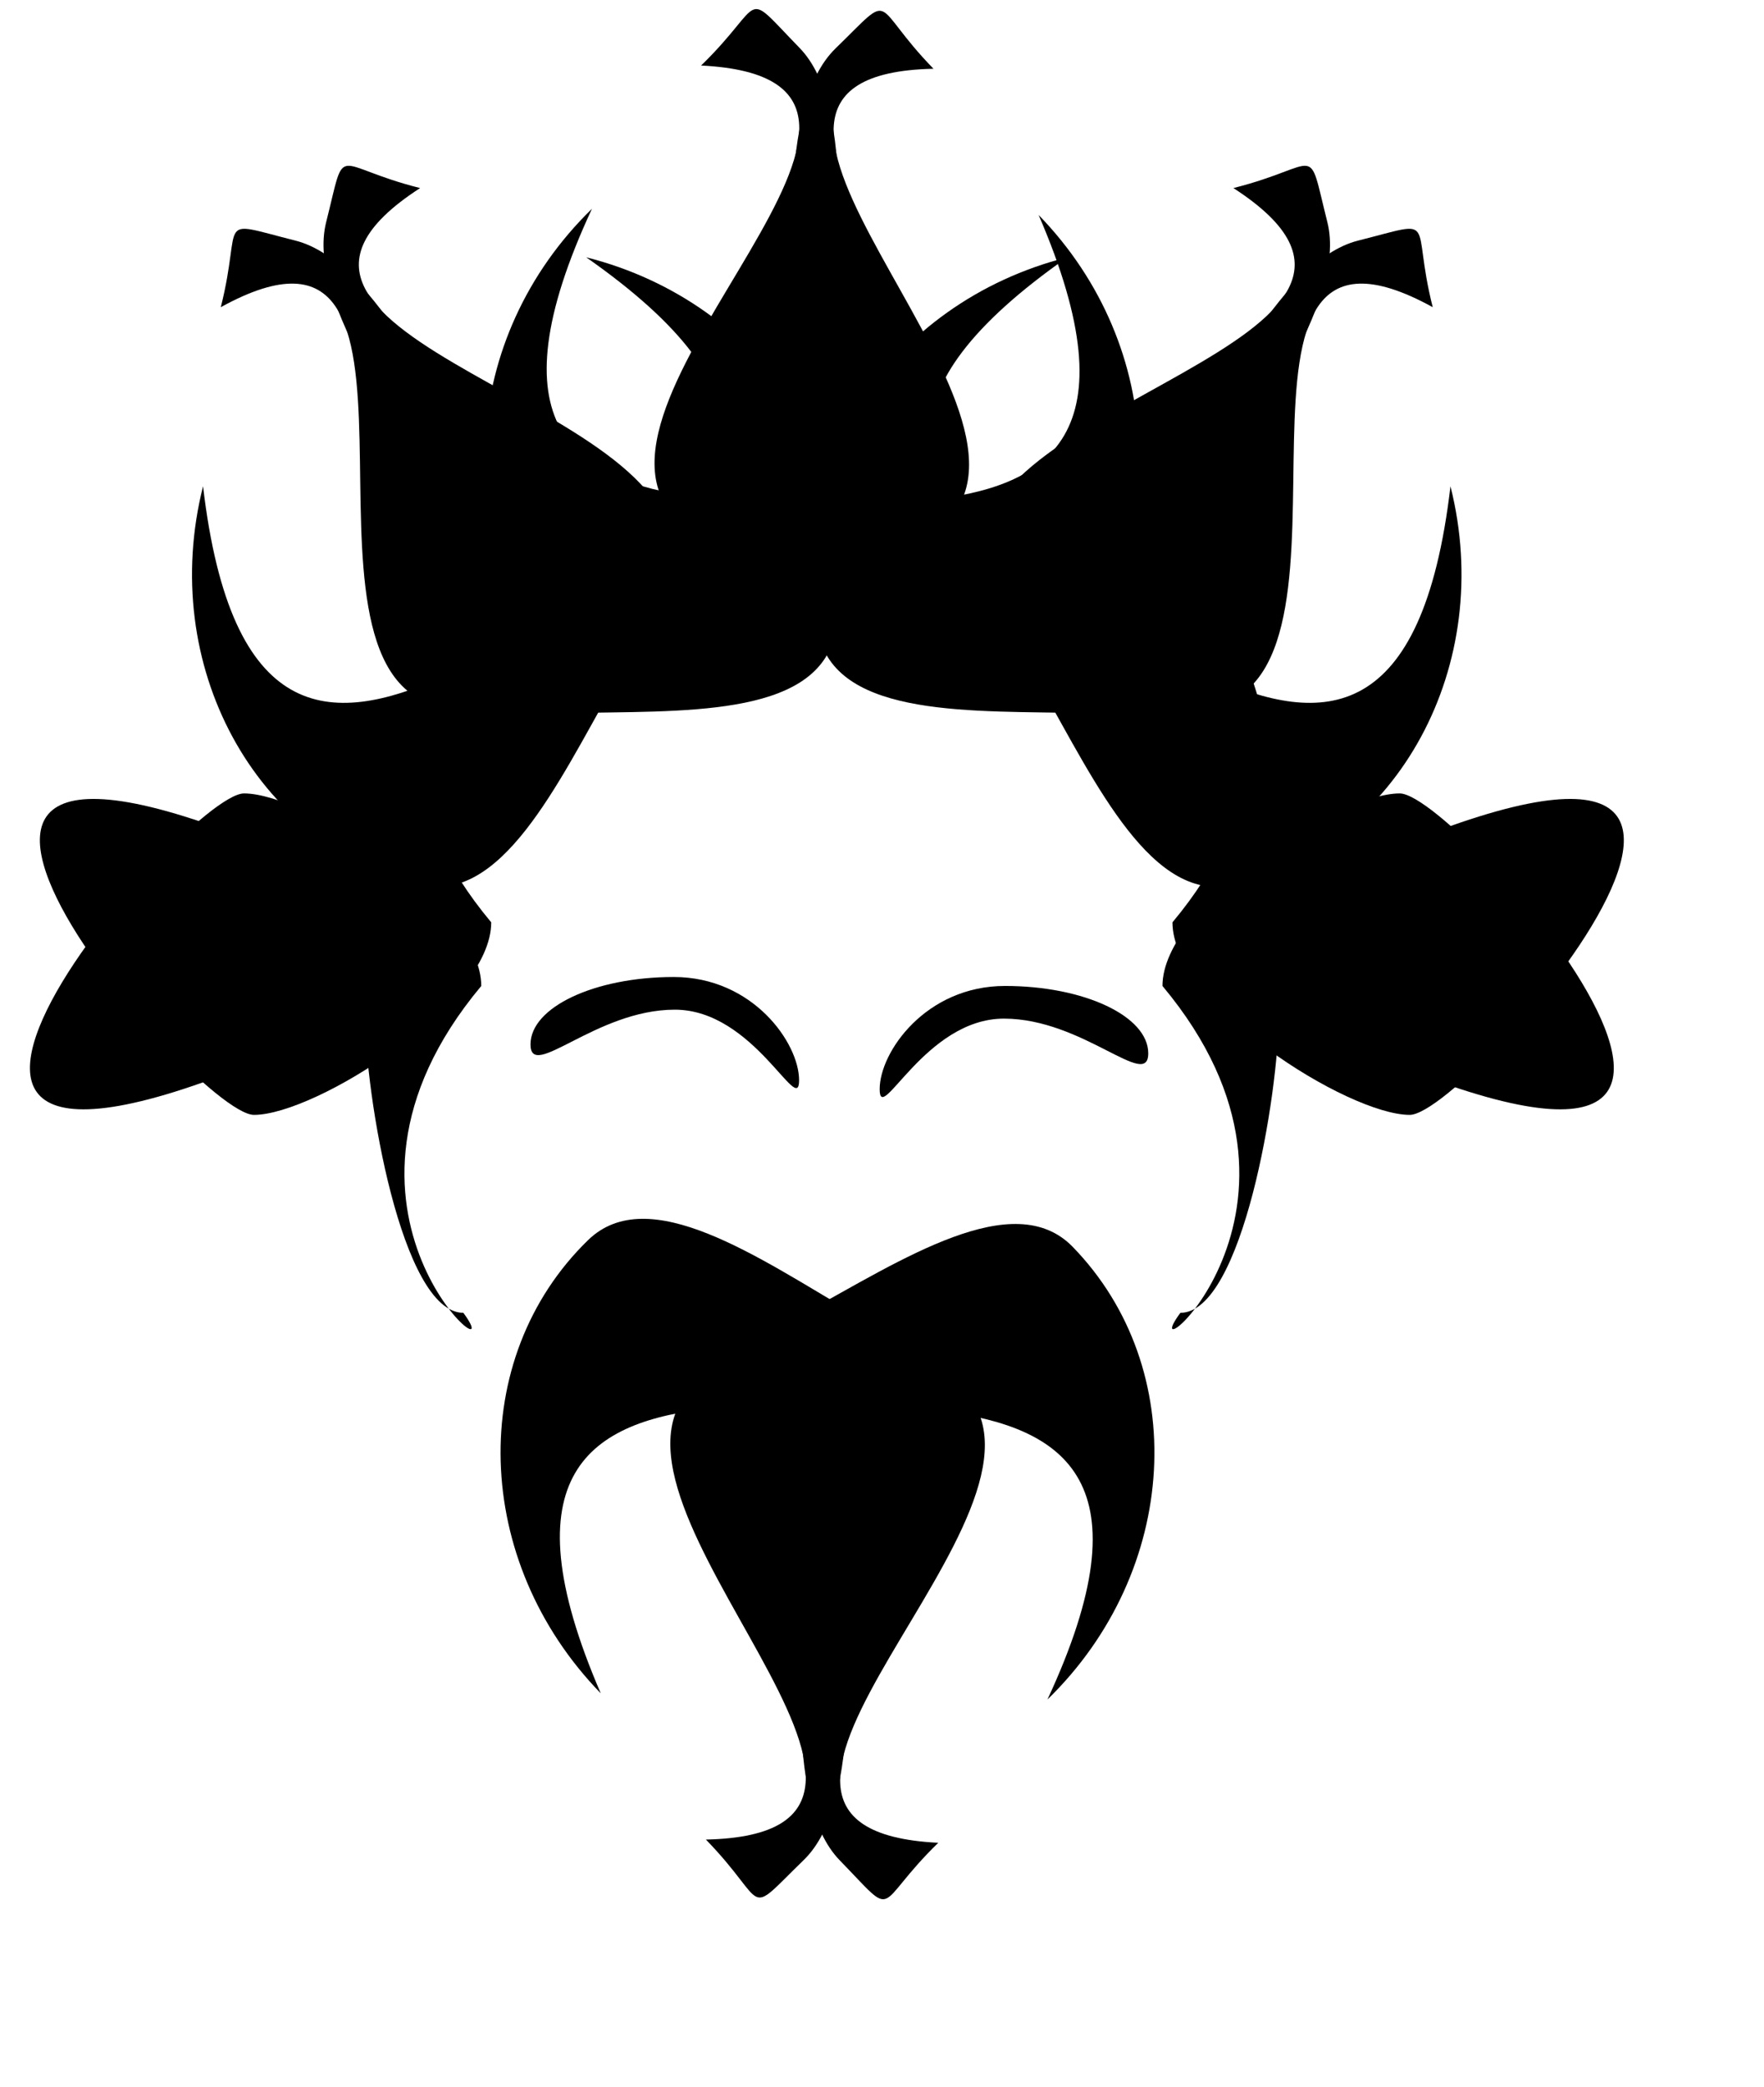 <?xml version="1.0" encoding="UTF-8" standalone="no"?>
<!DOCTYPE svg PUBLIC "-//W3C//DTD SVG 1.0//EN"
"http://www.w3.org/TR/2001/REC-SVG-20010904/DTD/svg10.dtd">
<!-- Created with Sodipodi ("http://www.sodipodi.com/") -->
<svg
   id="svg602"
   sodipodi:version="0.34"
   xmlns="http://www.w3.org/2000/svg"
   xmlns:sodipodi="http://sodipodi.sourceforge.net/DTD/sodipodi-0.dtd"
   xmlns:xlink="http://www.w3.org/1999/xlink"
   width="359.28pt"
   height="424.89pt"
   xml:space="preserve"
   sodipodi:docbase="/mnt/sda1/elementi_decorativi"
   sodipodi:docname="/mnt/sda1/elementi_decorativi/half_human_face.svg"><defs
   id="defs604" /><sodipodi:namedview
   id="base" /><g
   id="g757"
   style="fill:#000000;fill-opacity:1;"><g
   id="g614"
   transform="matrix(0.256,-0.249,0.249,0.256,-9.926,318.426)"
   style="font-size:12;fill:#000000;fill-opacity:1;"><path
   style="font-size:12;fill:#000000;fill-rule:evenodd;stroke-width:1;fill-opacity:1;"
   d="M 538.101 621.541 C 538.101 691.605 559.951 684.546 495.53 684.546 C 431.108 684.546 357.46 583.776 283.74 525.515 C 210.02 467.254 136.228 451.503 71.52 621.541 C 71.52 551.476 97.632 488.045 139.849 442.13 C 182.066 396.215 240.389 367.816 304.81 367.816 C 369.232 367.816 388.389 467.735 411.024 549.41 C 433.658 631.085 459.77 694.516 538.101 621.541 z "
   id="path606"
   sodipodi:nodetypes="ccscscsc" /><path
   style="font-size:12;fill:#000000;fill-rule:evenodd;stroke-width:1;fill-opacity:1;"
   d="M 176.279 881.932 C 106.215 881.932 113.273 903.782 113.273 839.361 C 113.273 774.939 214.044 701.291 272.305 627.571 C 330.565 553.851 346.317 480.059 176.279 415.351 C 246.343 415.351 309.774 441.462 355.69 483.68 C 401.605 525.897 430.004 584.22 430.004 648.641 C 430.004 713.062 330.085 732.22 248.41 754.854 C 166.735 777.489 103.304 803.601 176.279 881.932 z "
   id="path607"
   sodipodi:nodetypes="ccscscsc" /><path
   style="font-size:12;fill:#000000;fill-rule:evenodd;stroke-width:1;fill-opacity:1;"
   d="M 311.713 395.152 C 241.649 395.152 248.707 373.302 248.707 437.724 C 248.707 502.145 349.478 575.793 407.738 649.514 C 465.999 723.234 481.751 797.025 311.713 861.734 C 381.777 861.734 445.208 835.622 491.123 793.404 C 537.038 751.187 565.438 692.865 565.438 628.443 C 565.438 564.022 465.519 544.865 383.844 522.23 C 302.169 499.596 238.738 473.484 311.713 395.152 z "
   id="path608"
   sodipodi:nodetypes="ccscscsc" /><path
   style="font-size:12;fill:#000000;fill-rule:evenodd;stroke-width:1;fill-opacity:1;"
   d="M 51.322 756.974 C 51.322 827.038 29.472 819.98 93.893 819.98 C 158.314 819.98 231.963 719.21 305.683 660.949 C 379.403 602.688 453.195 586.937 517.903 756.974 C 517.903 686.91 491.791 623.479 449.574 577.564 C 407.356 531.649 349.034 503.25 284.612 503.25 C 220.191 503.25 201.034 603.168 178.399 684.843 C 155.765 766.519 129.653 829.95 51.322 756.974 z "
   id="path609"
   sodipodi:nodetypes="ccscscsc" /></g><g
   id="g646"
   transform="matrix(-0.256,0.249,-0.249,-0.256,455.126,199.672)"
   style="font-size:12;fill:#000000;fill-opacity:1;"><path
   style="font-size:12;fill:#000000;fill-rule:evenodd;stroke-width:1;fill-opacity:1;"
   d="M 538.101 621.541 C 538.101 691.605 559.951 684.546 495.53 684.546 C 431.108 684.546 357.46 583.776 283.74 525.515 C 210.02 467.254 136.228 451.503 71.52 621.541 C 71.52 551.476 97.632 488.045 139.849 442.13 C 182.066 396.215 240.389 367.816 304.81 367.816 C 369.232 367.816 388.389 467.735 411.024 549.41 C 433.658 631.085 459.77 694.516 538.101 621.541 z "
   id="path647"
   sodipodi:nodetypes="ccscscsc" /><path
   style="font-size:12;fill:#000000;fill-rule:evenodd;stroke-width:1;fill-opacity:1;"
   d="M 176.279 881.932 C 106.215 881.932 113.273 903.782 113.273 839.361 C 113.273 774.939 214.044 701.291 272.305 627.571 C 330.565 553.851 346.317 480.059 176.279 415.351 C 246.343 415.351 309.774 441.462 355.69 483.68 C 401.605 525.897 430.004 584.22 430.004 648.641 C 430.004 713.062 330.085 732.22 248.41 754.854 C 166.735 777.489 103.304 803.601 176.279 881.932 z "
   id="path648"
   sodipodi:nodetypes="ccscscsc" /><path
   style="font-size:12;fill:#000000;fill-rule:evenodd;stroke-width:1;fill-opacity:1;"
   d="M 311.713 395.152 C 241.649 395.152 248.707 373.302 248.707 437.724 C 248.707 502.145 349.478 575.793 407.738 649.514 C 465.999 723.234 481.751 797.025 311.713 861.734 C 381.777 861.734 445.208 835.622 491.123 793.404 C 537.038 751.187 565.438 692.865 565.438 628.443 C 565.438 564.022 465.519 544.865 383.844 522.23 C 302.169 499.596 238.738 473.484 311.713 395.152 z "
   id="path649"
   sodipodi:nodetypes="ccscscsc" /><path
   style="font-size:12;fill:#000000;fill-rule:evenodd;stroke-width:1;fill-opacity:1;"
   d="M 51.322 756.974 C 51.322 827.038 29.472 819.98 93.893 819.98 C 158.314 819.98 231.963 719.21 305.683 660.949 C 379.403 602.688 453.195 586.937 517.903 756.974 C 517.903 686.91 491.791 623.479 449.574 577.564 C 407.356 531.649 349.034 503.25 284.612 503.25 C 220.191 503.25 201.034 603.168 178.399 684.843 C 155.765 766.519 129.653 829.95 51.322 756.974 z "
   id="path650"
   sodipodi:nodetypes="ccscscsc" /></g><g
   id="g740"
   transform="translate(-0.358,-7.629395e-6)"
   style="fill:#000000;fill-opacity:1;"><path
   style="font-size:12;fill:#000000;fill-rule:evenodd;fill-opacity:1;"
   d="M 294.091 200.381 C 294.091 214.462 277.005 173.69 247.083 173.69 C 217.16 173.69 192.505 200.917 192.505 186.836 C 192.505 172.755 216.762 161.34 246.685 161.34 C 276.607 161.34 294.091 186.3 294.091 200.381 z "
   id="path620"
   sodipodi:nodetypes="ccccc"
   transform="matrix(0.718,0,0,0.718,6.206,149.41)" /><path
   style="font-size:12;fill:#000000;fill-rule:evenodd;fill-opacity:1;"
   d="M 324.567 203.767 C 324.567 217.848 341.653 177.076 371.576 177.076 C 401.498 177.076 426.153 204.304 426.153 190.222 C 426.153 176.141 401.897 164.726 371.974 164.726 C 342.052 164.726 324.567 189.686 324.567 203.767 z "
   id="path621"
   sodipodi:nodetypes="ccccc"
   transform="matrix(0.718,0,0,0.718,6.206,149.41)" /><path
   style="font-size:12;fill:#000000;fill-rule:evenodd;fill-opacity:1;"
   d="M 173.881 164.726 C 102.771 249.763 187.099 315.413 167.109 288.323 C 143.732 288.323 129.86 205.742 129.86 174.885 C -110.56 291.327 60.77 91.923 84.147 91.923 C 107.523 91.923 173.881 133.869 173.881 164.726 z "
   id="path623"
   sodipodi:nodetypes="ccccc"
   transform="matrix(0.718,0,0,0.718,6.206,149.41)" /><path
   style="font-size:12;fill:#000000;fill-rule:evenodd;fill-opacity:1;"
   d="M 431.529 164.726 C 502.639 249.763 418.31 315.413 438.301 288.323 C 461.678 288.323 475.549 205.742 475.549 174.885 C 715.97 291.327 544.64 91.923 521.263 91.923 C 497.886 91.923 431.529 133.869 431.529 164.726 z "
   id="path624"
   sodipodi:nodetypes="ccccc"
   transform="matrix(0.718,0,0,0.718,6.206,149.41)" /><path
   style="font-size:12;fill:#000000;fill-rule:evenodd;fill-opacity:1;"
   d="M 318.757 250.409 C 369.817 189.349 309.266 142.21 323.62 161.661 C 340.406 161.661 350.366 220.957 350.366 243.114 C 522.997 159.504 399.975 302.684 383.19 302.684 C 366.404 302.684 318.757 272.565 318.757 250.409 z "
   id="path653"
   sodipodi:nodetypes="ccccc" /><path
   style="font-size:12;fill:#000000;fill-rule:evenodd;fill-opacity:1;"
   d="M 133.757 250.409 C 82.697 189.349 143.248 142.21 128.894 161.661 C 112.108 161.661 102.148 220.957 102.148 243.114 C -70.483 159.504 52.538 302.684 69.324 302.684 C 86.109 302.684 133.757 272.565 133.757 250.409 z "
   id="path654"
   sodipodi:nodetypes="ccccc" /><g
   id="g666"
   transform="matrix(-0.346,8.718698e-2,-8.718698e-2,-0.346,473.191,340.838)"
   style="font-size:12;fill:#000000;fill-opacity:1;"><path
   style="font-size:12;fill:#000000;fill-rule:evenodd;stroke-width:1;fill-opacity:1;"
   d="M 538.101 621.541 C 538.101 691.605 559.951 684.546 495.53 684.546 C 431.108 684.546 357.46 583.776 283.74 525.515 C 210.02 467.254 136.228 451.503 71.52 621.541 C 71.52 551.476 97.632 488.045 139.849 442.13 C 182.066 396.215 240.389 367.816 304.81 367.816 C 369.232 367.816 388.389 467.735 411.024 549.41 C 433.658 631.085 459.77 694.516 538.101 621.541 z "
   id="path667"
   sodipodi:nodetypes="ccscscsc" /><path
   style="font-size:12;fill:#000000;fill-rule:evenodd;stroke-width:1;fill-opacity:1;"
   d="M 176.279 881.932 C 106.215 881.932 113.273 903.782 113.273 839.361 C 113.273 774.939 214.044 701.291 272.305 627.571 C 330.565 553.851 346.317 480.059 176.279 415.351 C 246.343 415.351 309.774 441.462 355.69 483.68 C 401.605 525.897 430.004 584.22 430.004 648.641 C 430.004 713.062 330.085 732.22 248.41 754.854 C 166.735 777.489 103.304 803.601 176.279 881.932 z "
   id="path668"
   sodipodi:nodetypes="ccscscsc" /><path
   style="font-size:12;fill:#000000;fill-rule:evenodd;stroke-width:1;fill-opacity:1;"
   d="M 311.713 395.152 C 241.649 395.152 248.707 373.302 248.707 437.724 C 248.707 502.145 349.478 575.793 407.738 649.514 C 465.999 723.234 481.751 797.025 311.713 861.734 C 381.777 861.734 445.208 835.622 491.123 793.404 C 537.038 751.187 565.438 692.865 565.438 628.443 C 565.438 564.022 465.519 544.865 383.844 522.23 C 302.169 499.596 238.738 473.484 311.713 395.152 z "
   id="path669"
   sodipodi:nodetypes="ccscscsc" /><path
   style="font-size:12;fill:#000000;fill-rule:evenodd;stroke-width:1;fill-opacity:1;"
   d="M 51.322 756.974 C 51.322 827.038 29.472 819.98 93.893 819.98 C 158.314 819.98 231.963 719.21 305.683 660.949 C 379.403 602.688 453.195 586.937 517.903 756.974 C 517.903 686.91 491.791 623.479 449.574 577.564 C 407.356 531.649 349.034 503.25 284.612 503.25 C 220.191 503.25 201.034 603.168 178.399 684.843 C 155.765 766.519 129.653 829.95 51.322 756.974 z "
   id="path670"
   sodipodi:nodetypes="ccscscsc" /></g><g
   id="g671"
   transform="matrix(0.346,8.718698e-2,8.718698e-2,-0.346,-23.438,340.838)"
   style="font-size:12;fill:#000000;fill-opacity:1;"><path
   style="font-size:12;fill:#000000;fill-rule:evenodd;stroke-width:1;fill-opacity:1;"
   d="M 538.101 621.541 C 538.101 691.605 559.951 684.546 495.53 684.546 C 431.108 684.546 357.46 583.776 283.74 525.515 C 210.02 467.254 136.228 451.503 71.52 621.541 C 71.52 551.476 97.632 488.045 139.849 442.13 C 182.066 396.215 240.389 367.816 304.81 367.816 C 369.232 367.816 388.389 467.735 411.024 549.41 C 433.658 631.085 459.77 694.516 538.101 621.541 z "
   id="path672"
   sodipodi:nodetypes="ccscscsc" /><path
   style="font-size:12;fill:#000000;fill-rule:evenodd;stroke-width:1;fill-opacity:1;"
   d="M 176.279 881.932 C 106.215 881.932 113.273 903.782 113.273 839.361 C 113.273 774.939 214.044 701.291 272.305 627.571 C 330.565 553.851 346.317 480.059 176.279 415.351 C 246.343 415.351 309.774 441.462 355.69 483.68 C 401.605 525.897 430.004 584.22 430.004 648.641 C 430.004 713.062 330.085 732.22 248.41 754.854 C 166.735 777.489 103.304 803.601 176.279 881.932 z "
   id="path673"
   sodipodi:nodetypes="ccscscsc" /><path
   style="font-size:12;fill:#000000;fill-rule:evenodd;stroke-width:1;fill-opacity:1;"
   d="M 311.713 395.152 C 241.649 395.152 248.707 373.302 248.707 437.724 C 248.707 502.145 349.478 575.793 407.738 649.514 C 465.999 723.234 481.751 797.025 311.713 861.734 C 381.777 861.734 445.208 835.622 491.123 793.404 C 537.038 751.187 565.438 692.865 565.438 628.443 C 565.438 564.022 465.519 544.865 383.844 522.23 C 302.169 499.596 238.738 473.484 311.713 395.152 z "
   id="path674"
   sodipodi:nodetypes="ccscscsc" /><path
   style="font-size:12;fill:#000000;fill-rule:evenodd;stroke-width:1;fill-opacity:1;"
   d="M 51.322 756.974 C 51.322 827.038 29.472 819.98 93.893 819.98 C 158.314 819.98 231.963 719.21 305.683 660.949 C 379.403 602.688 453.195 586.937 517.903 756.974 C 517.903 686.91 491.791 623.479 449.574 577.564 C 407.356 531.649 349.034 503.25 284.612 503.25 C 220.191 503.25 201.034 603.168 178.399 684.843 C 155.765 766.519 129.653 829.95 51.322 756.974 z "
   id="path675"
   sodipodi:nodetypes="ccscscsc" /></g></g></g></svg>
